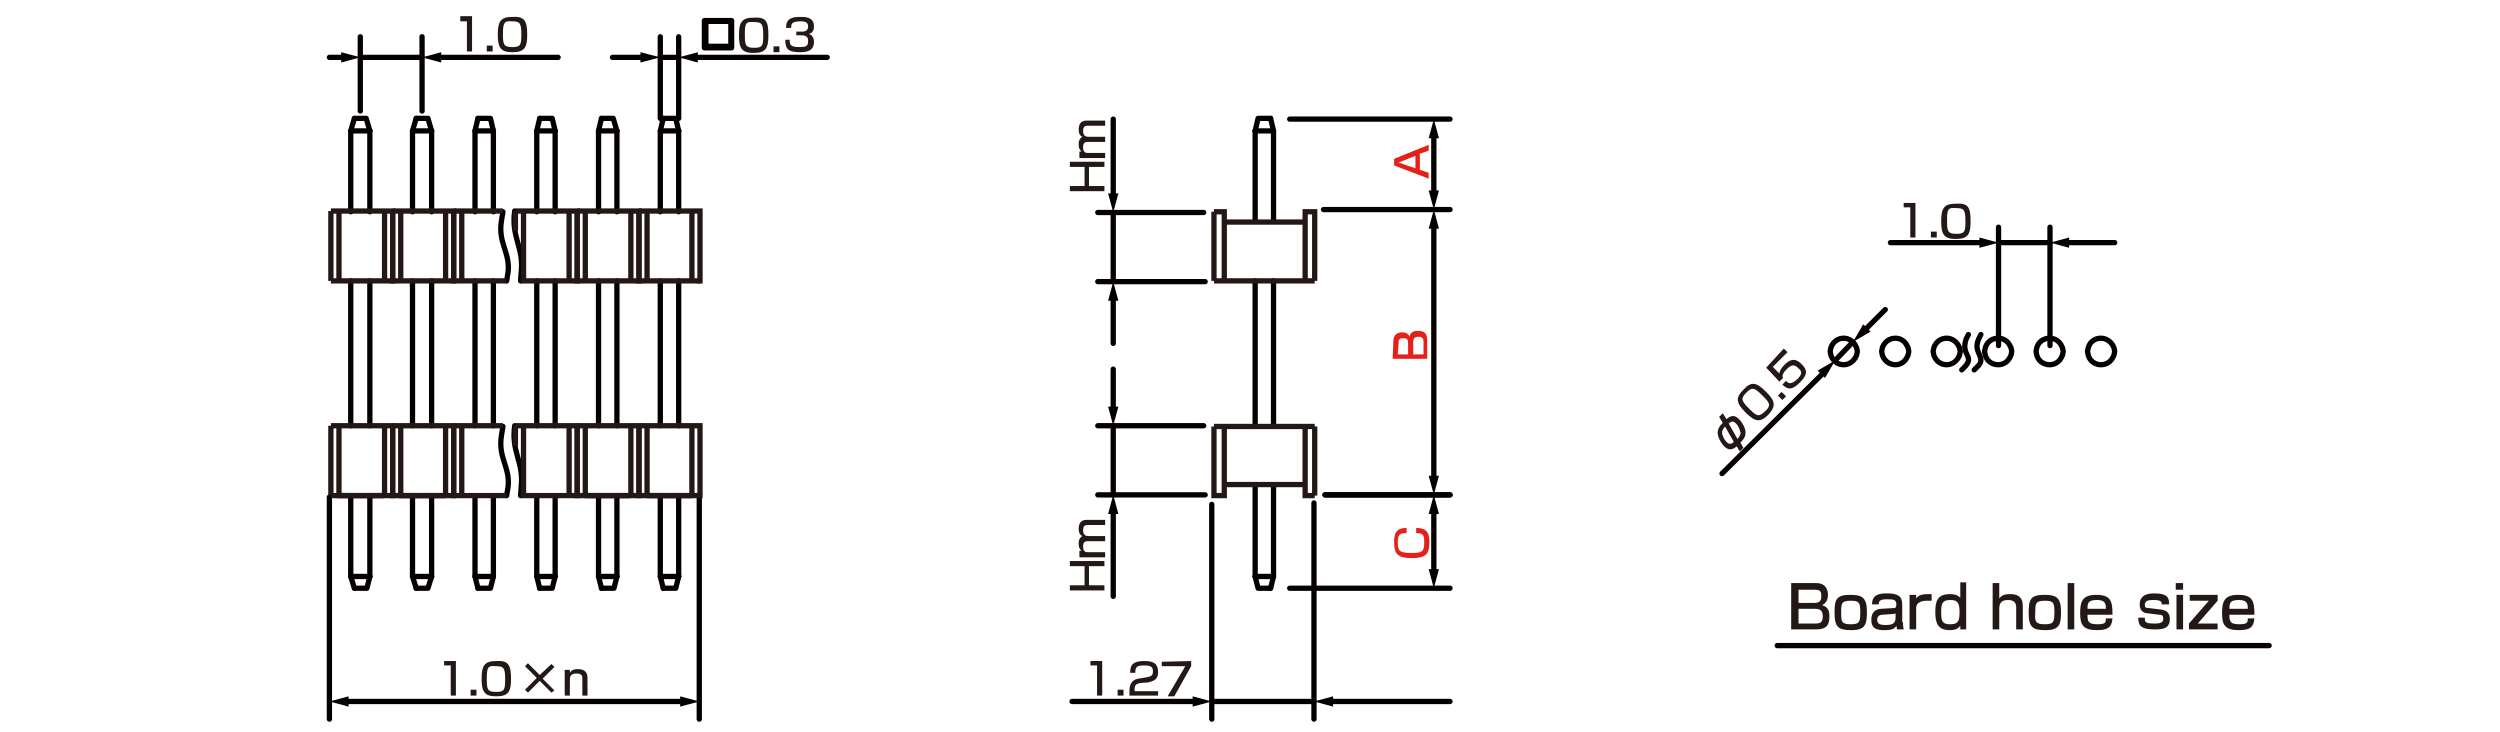 <?xml version="1.0" encoding="utf-8"?>
<!-- Generator: Adobe Illustrator 24.2.1, SVG Export Plug-In . SVG Version: 6.00 Build 0)  -->
<svg version="1.1" id="レイヤー_1" xmlns="http://www.w3.org/2000/svg" xmlns:xlink="http://www.w3.org/1999/xlink" x="0px" width="340" height="99.6"
	 y="0px" viewBox="0 0 340 99.6" style="enable-background:new 0 0 340 99.6;" xml:space="preserve">
<style type="text/css">
	.st0{fill:none;stroke:#040000;stroke-width:0.72;stroke-linecap:round;stroke-linejoin:round;stroke-miterlimit:10;}
	.st1{fill:none;stroke:#040000;stroke-width:0.72;stroke-linecap:round;stroke-linejoin:round;}
	.st2{fill:#040000;}
	.st3{fill:#231815;}
	.st4{fill:#E61F19;}
	.st5{fill:none;stroke:#231815;stroke-width:0.72;stroke-miterlimit:10;}
	.st6{fill:none;stroke:#060001;stroke-width:0.72;stroke-linecap:round;stroke-linejoin:round;stroke-miterlimit:10;}
</style>
<g id="MH0219_1_">
	<line class="st0" x1="271.8" y1="33" x2="278.8" y2="33"/>
	<line class="st0" x1="278.8" y1="47" x2="278.8" y2="30.9"/>
	<line class="st0" x1="271.8" y1="47" x2="271.8" y2="30.9"/>
	<line class="st0" x1="252" y1="46.5" x2="249.6" y2="49"/>
	<line class="st0" x1="175.4" y1="16.2" x2="197.2" y2="16.2"/>
	<line class="st0" x1="180.2" y1="67.3" x2="197.2" y2="67.3"/>
	<line class="st0" x1="180" y1="28.5" x2="197.2" y2="28.5"/>
	<line class="st0" x1="175.4" y1="80" x2="197.2" y2="80"/>
	<line class="st0" x1="180.2" y1="67.3" x2="197.2" y2="67.3"/>
	<line class="st0" x1="49" y1="7.8" x2="57.4" y2="7.8"/>
	<line class="st0" x1="57.4" y1="15.1" x2="57.4" y2="5"/>
	<line class="st0" x1="49" y1="15.1" x2="49" y2="5"/>
	<line class="st0" x1="89.8" y1="7.8" x2="92.3" y2="7.8"/>
	<line class="st0" x1="92.3" y1="16.1" x2="92.3" y2="5"/>
	<line class="st0" x1="89.8" y1="16.1" x2="89.8" y2="5"/>
	<line class="st0" x1="178.7" y1="68.4" x2="178.7" y2="97.8"/>
	<line class="st0" x1="164.8" y1="68.6" x2="164.8" y2="97.8"/>
	<line class="st0" x1="151.4" y1="57.9" x2="151.4" y2="67.3"/>
	<line class="st0" x1="163.9" y1="67.3" x2="149.3" y2="67.3"/>
	<line class="st0" x1="163.7" y1="57.9" x2="149.3" y2="57.9"/>
	<line class="st0" x1="95.1" y1="67.6" x2="95.1" y2="97.8"/>
	<line class="st0" x1="44.8" y1="67.6" x2="44.8" y2="97.8"/>
	<line class="st0" x1="151.4" y1="28.9" x2="151.4" y2="38.3"/>
	<line class="st0" x1="163.9" y1="38.3" x2="149.3" y2="38.3"/>
	<line class="st0" x1="163.7" y1="28.9" x2="149.3" y2="28.9"/>
	<path class="st0" d="M252.6,47.8l-0.1-0.5l-0.2-0.4c-0.9-1.4-2.8-1.1-3.3,0.4l-0.1,0.5l0.1,0.5c0.5,1.5,2.4,1.8,3.3,0.4l0.2-0.4
		L252.6,47.8z"/>
	<path class="st0" d="M266.6,47.8l-0.1-0.5l-0.2-0.4c-0.9-1.4-2.8-1.1-3.3,0.4l-0.1,0.5l0.1,0.5c0.5,1.5,2.4,1.8,3.3,0.4l0.2-0.4
		L266.6,47.8z"/>
	<path class="st0" d="M259.6,47.8l-0.1-0.5l-0.2-0.4c-0.8-1.4-2.8-1.1-3.3,0.4l-0.1,0.5l0.1,0.5c0.5,1.5,2.5,1.8,3.3,0.4l0.2-0.4
		L259.6,47.8z"/>
	<path class="st0" d="M267.7,45.5l-0.3,0.6c-0.8,2.3,1.3,2.3-0.3,3.9l-0.3,0.3"/>
	<g>
		<path class="st0" d="M280.6,47.8l-0.1-0.5l-0.2-0.4c-0.8-1.4-2.9-1.1-3.3,0.4l-0.1,0.5l0.1,0.5c0.4,1.5,2.5,1.8,3.3,0.4l0.2-0.4
			L280.6,47.8z"/>
		<path class="st0" d="M273.6,47.8l-0.1-0.5l-0.2-0.4c-0.8-1.4-2.9-1.1-3.3,0.4l-0.1,0.5l0.1,0.5c0.4,1.5,2.5,1.8,3.3,0.4l0.2-0.4
			L273.6,47.8z"/>
		<path class="st0" d="M287.6,47.8l-0.1-0.5l-0.2-0.4c-0.9-1.4-2.9-1.1-3.3,0.4l-0.1,0.5l0.1,0.5c0.4,1.5,2.5,1.8,3.3,0.4l0.2-0.4
			L287.6,47.8z"/>
		<path class="st0" d="M269.4,45.5l-0.3,0.6c-0.9,2,1.3,2.5-0.3,3.9l-0.3,0.3"/>
	</g>
	<polyline class="st0" points="172.8,16.1 171.1,16.1 170.7,17.8 	"/>
	<line class="st0" x1="172.8" y1="16.1" x2="173.2" y2="17.8"/>
	<line class="st0" x1="170.7" y1="17.8" x2="170.7" y2="30"/>
	<polyline class="st0" points="173.2,30 173.2,17.8 170.7,17.8 	"/>
	<polyline class="st0" points="172.8,80 171.1,80 170.7,78.4 	"/>
	<polyline class="st0" points="172.8,80 173.2,78.4 170.7,78.4 	"/>
	<line class="st0" x1="173.2" y1="38.2" x2="173.2" y2="58"/>
	<line class="st0" x1="170.7" y1="38.2" x2="170.7" y2="58"/>
	<line class="st0" x1="173.2" y1="65.9" x2="173.2" y2="78.4"/>
	<line class="st0" x1="170.7" y1="65.9" x2="170.7" y2="78.4"/>
	<polyline class="st0" points="90.2,80 91.9,80 92.3,78.4 	"/>
	<polyline class="st0" points="90.2,80 89.8,78.4 92.3,78.4 	"/>
	<line class="st0" x1="89.8" y1="38.2" x2="89.8" y2="57.9"/>
	<line class="st0" x1="92.3" y1="38.2" x2="92.3" y2="57.9"/>
	<polyline class="st0" points="90.2,16.1 91.9,16.1 92.3,17.8 	"/>
	<line class="st0" x1="90.2" y1="16.1" x2="89.8" y2="17.8"/>
	<line class="st0" x1="92.3" y1="17.8" x2="92.3" y2="28.8"/>
	<polyline class="st0" points="89.8,28.8 89.8,17.8 92.3,17.8 	"/>
	<polyline class="st0" points="81.8,80 83.5,80 83.9,78.4 	"/>
	<polyline class="st0" points="81.8,80 81.4,78.4 83.9,78.4 	"/>
	<line class="st0" x1="81.4" y1="38.2" x2="81.4" y2="57.9"/>
	<line class="st0" x1="83.9" y1="38.2" x2="83.9" y2="57.9"/>
	<polyline class="st0" points="81.8,16.1 83.4,16.1 83.9,17.8 	"/>
	<line class="st0" x1="81.8" y1="16.1" x2="81.4" y2="17.8"/>
	<line class="st0" x1="83.9" y1="17.8" x2="83.9" y2="28.8"/>
	<polyline class="st0" points="81.4,28.8 81.4,17.8 83.9,17.8 	"/>
	<polyline class="st0" points="73.4,80 75.1,80 75.5,78.4 	"/>
	<polyline class="st0" points="73.4,80 73,78.4 75.5,78.4 	"/>
	<line class="st0" x1="73" y1="38.2" x2="73" y2="57.9"/>
	<line class="st0" x1="75.5" y1="38.2" x2="75.5" y2="57.9"/>
	<polyline class="st0" points="73.4,16.1 75.1,16.1 75.5,17.8 	"/>
	<line class="st0" x1="73.4" y1="16.1" x2="73" y2="17.8"/>
	<line class="st0" x1="75.5" y1="17.8" x2="75.5" y2="28.8"/>
	<polyline class="st0" points="73,28.8 73,17.8 75.5,17.8 	"/>
	<line class="st0" x1="92.3" y1="67.4" x2="92.3" y2="78.4"/>
	<line class="st0" x1="89.8" y1="67.4" x2="89.8" y2="78.4"/>
	<line class="st0" x1="83.9" y1="67.4" x2="83.9" y2="78.4"/>
	<line class="st0" x1="81.4" y1="67.4" x2="81.4" y2="78.4"/>
	<line class="st0" x1="75.5" y1="67.4" x2="75.5" y2="78.4"/>
	<line class="st0" x1="73" y1="67.4" x2="73" y2="78.4"/>
	<line class="st0" x1="79.6" y1="67.4" x2="85.7" y2="67.4"/>
	<line class="st0" x1="88" y1="67.4" x2="94.1" y2="67.4"/>
	<path class="st0" d="M70,57.9c-0.5,3.5,1.2,4.9,0.9,8.1l-0.1,1.4"/>
	<polyline class="st0" points="65,80 66.7,80 67.1,78.4 	"/>
	<polyline class="st0" points="65,80 64.6,78.4 67.1,78.4 	"/>
	<line class="st0" x1="64.6" y1="38.2" x2="64.6" y2="57.9"/>
	<line class="st0" x1="67.1" y1="38.2" x2="67.1" y2="57.9"/>
	<polyline class="st0" points="65,16.1 66.7,16.1 67.1,17.8 	"/>
	<line class="st0" x1="65" y1="16.1" x2="64.6" y2="17.8"/>
	<line class="st0" x1="67.1" y1="17.8" x2="67.1" y2="28.8"/>
	<polyline class="st0" points="64.6,28.8 64.6,17.8 67.1,17.8 	"/>
	<polyline class="st0" points="56.6,80 58.2,80 58.7,78.4 	"/>
	<polyline class="st0" points="56.6,80 56.1,78.4 58.7,78.4 	"/>
	<line class="st0" x1="56.1" y1="38.2" x2="56.1" y2="57.9"/>
	<line class="st0" x1="58.7" y1="38.2" x2="58.7" y2="57.9"/>
	<polyline class="st0" points="56.6,16.1 58.2,16.1 58.7,17.8 	"/>
	<line class="st0" x1="56.6" y1="16.1" x2="56.1" y2="17.8"/>
	<line class="st0" x1="58.7" y1="17.8" x2="58.7" y2="28.8"/>
	<polyline class="st0" points="56.1,28.8 56.1,17.8 58.7,17.8 	"/>
	<polyline class="st0" points="48.2,80 49.9,80 50.3,78.4 	"/>
	<polyline class="st0" points="48.2,80 47.7,78.4 50.3,78.4 	"/>
	<line class="st0" x1="47.7" y1="38.2" x2="47.7" y2="57.9"/>
	<line class="st0" x1="50.3" y1="38.2" x2="50.3" y2="57.9"/>
	<polyline class="st0" points="48.2,16.1 49.8,16.1 50.3,17.8 	"/>
	<line class="st0" x1="48.2" y1="16.1" x2="47.7" y2="17.8"/>
	<line class="st0" x1="50.3" y1="17.8" x2="50.3" y2="28.8"/>
	<polyline class="st0" points="47.7,28.8 47.7,17.8 50.3,17.8 	"/>
	<line class="st0" x1="67.1" y1="67.4" x2="67.1" y2="78.4"/>
	<line class="st0" x1="64.6" y1="67.4" x2="64.6" y2="78.4"/>
	<line class="st0" x1="58.7" y1="67.4" x2="58.7" y2="78.4"/>
	<line class="st0" x1="56.1" y1="67.4" x2="56.1" y2="78.4"/>
	<line class="st0" x1="50.3" y1="67.4" x2="50.3" y2="78.4"/>
	<line class="st0" x1="47.7" y1="67.4" x2="47.7" y2="78.4"/>
	<path class="st0" d="M68.4,58"/>
	<path class="st0" d="M44.8,58"/>
	<line class="st0" x1="45.9" y1="67.4" x2="52.1" y2="67.4"/>
	<line class="st0" x1="54.3" y1="67.4" x2="60.5" y2="67.4"/>
	<path class="st0" d="M68.4,58l-0.2,1.2c-0.5,3.1,1.2,4.3,0.9,7l-0.2,1.2"/>
	<g>
		<line class="st1" x1="47" y1="95.4" x2="93" y2="95.4"/>
		<g>
			<polygon class="st2" points="47.4,96.1 44.8,95.4 47.4,94.7 			"/>
		</g>
		<g>
			<polygon class="st2" points="92.5,96.1 95.1,95.4 92.5,94.7 			"/>
		</g>
	</g>
	<g>
		<line class="st1" x1="46.8" y1="7.8" x2="44.8" y2="7.8"/>
		<g>
			<polygon class="st2" points="46.4,7.1 49,7.8 46.4,8.5 			"/>
		</g>
	</g>
	<g>
		<line class="st1" x1="59.6" y1="7.8" x2="75.9" y2="7.8"/>
		<g>
			<polygon class="st2" points="60,8.5 57.4,7.8 60,7.1 			"/>
		</g>
	</g>
	<g>
		<path class="st0" d="M99.5,2.8v3.7h-3.7V2.8H99.5z M96,2.9v3.4h3.4V2.9H96z"/>
	</g>
	<g>
		<line class="st1" x1="87.6" y1="7.8" x2="83.3" y2="7.8"/>
		<g>
			<polygon class="st2" points="87.1,7.1 89.8,7.8 87.1,8.5 			"/>
		</g>
	</g>
	<g>
		<line class="st1" x1="94.4" y1="7.8" x2="112.5" y2="7.8"/>
		<g>
			<polygon class="st2" points="94.9,8.5 92.3,7.8 94.9,7.1 			"/>
		</g>
	</g>
	<g>
		<path class="st3" d="M145.5,25.3h2v-2.6h-2V22h4.7v0.7h-2.1v2.6h2.1V26h-4.7V25.3z"/>
		<path class="st3" d="M146.7,20.6h0.4c-0.3-0.2-0.4-0.5-0.4-1c0-0.2,0-0.7,0.5-1c-0.5-0.2-0.5-0.8-0.5-1c0-1.1,0.7-1.2,1.1-1.2h2.5
			v0.7h-2.4c-0.2,0-0.6,0-0.6,0.7c0,0.5,0.2,0.8,0.7,0.8h2.3v0.7H148c-0.3,0-0.7,0-0.7,0.7c0,0.8,0.4,0.8,0.7,0.8h2.3v0.7h-3.5v-0.9
			H146.7z"/>
	</g>
	<g>
		<path class="st3" d="M145.5,79.6h2V77h-2v-0.7h4.7V77h-2.1v2.6h2.1v0.7h-4.7V79.6z"/>
		<path class="st3" d="M146.7,74.9h0.4c-0.3-0.2-0.4-0.5-0.4-1c0-0.2,0-0.7,0.5-1c-0.5-0.2-0.5-0.8-0.5-1c0-1.1,0.7-1.2,1.1-1.2h2.5
			v0.7h-2.4c-0.2,0-0.6,0-0.6,0.7c0,0.5,0.2,0.8,0.7,0.8h2.3v0.7H148c-0.3,0-0.7,0-0.7,0.7c0,0.8,0.4,0.8,0.7,0.8h2.3v0.7h-3.5v-0.9
			H146.7z"/>
	</g>
	<g>
		<line class="st1" x1="151.4" y1="26.7" x2="151.4" y2="16.2"/>
		<g>
			<polygon class="st2" points="152.1,26.3 151.4,28.9 150.7,26.3 			"/>
		</g>
	</g>
	<g>
		<line class="st1" x1="151.4" y1="40.4" x2="151.4" y2="46.7"/>
		<g>
			<polygon class="st2" points="150.7,40.9 151.4,38.3 152.1,40.9 			"/>
		</g>
	</g>
	<g>
		<line class="st1" x1="151.4" y1="55.8" x2="151.4" y2="50.2"/>
		<g>
			<polygon class="st2" points="152.1,55.3 151.4,57.9 150.7,55.3 			"/>
		</g>
	</g>
	<g>
		<line class="st1" x1="151.4" y1="69.5" x2="151.4" y2="81.1"/>
		<g>
			<polygon class="st2" points="150.7,69.9 151.4,67.3 152.1,69.9 			"/>
		</g>
	</g>
	<line class="st0" x1="164.8" y1="95.4" x2="178.7" y2="95.4"/>
	<g>
		<line class="st1" x1="162.6" y1="95.4" x2="145.8" y2="95.4"/>
		<g>
			<polygon class="st2" points="162.2,94.7 164.8,95.4 162.2,96.1 			"/>
		</g>
	</g>
	<g>
		<line class="st1" x1="180.8" y1="95.4" x2="197.2" y2="95.4"/>
		<g>
			<polygon class="st2" points="181.3,96.1 178.7,95.4 181.3,94.7 			"/>
		</g>
	</g>
	<g>
		<path class="st4" d="M194.3,19.7v0.8l-1.2,0.4v2.2l1.2,0.4v0.8l-4.7-1.8v-0.9L194.3,19.7z M192.5,22.9v-1.7l-2.3,0.9L192.5,22.9z"
			/>
	</g>
	<g>
		<line class="st1" x1="195" y1="18.3" x2="195" y2="26.4"/>
		<g>
			<polygon class="st2" points="194.3,18.8 195,16.2 195.7,18.8 			"/>
		</g>
		<g>
			<polygon class="st2" points="194.3,25.9 195,28.5 195.7,25.9 			"/>
		</g>
	</g>
	<g>
		<path class="st4" d="M189.5,46.4c0-1,0.7-1.2,1.2-1.2c0.4,0,0.8,0.1,1,0.6c0.1-0.5,0.4-0.8,1.1-0.8c0.8,0,1.3,0.2,1.3,1.3v2.5
			h-4.7L189.5,46.4L189.5,46.4z M190.1,48.2h1.4v-1.5c0-0.7-0.3-0.7-0.7-0.7c-0.5,0-0.6,0.2-0.6,0.7L190.1,48.2L190.1,48.2z
			 M192.1,48.2h1.5v-1.7c0-0.4-0.1-0.7-0.7-0.7c-0.7,0-0.7,0.5-0.7,0.8v1.6H192.1z"/>
	</g>
	<g>
		<line class="st1" x1="195" y1="30.7" x2="195" y2="65.2"/>
		<g>
			<polygon class="st2" points="194.3,31.1 195,28.5 195.7,31.1 			"/>
		</g>
		<g>
			<polygon class="st2" points="194.3,64.7 195,67.3 195.7,64.7 			"/>
		</g>
	</g>
	<g>
		<path class="st4" d="M191.1,72.5c-0.9,0-1,0.5-1,1.3c0,1.2,0.3,1.4,1.9,1.4c1.3,0,1.7-0.1,1.7-1.4c0-1-0.1-1.3-1.1-1.3v-0.7
			c1.4,0,1.8,0.6,1.8,1.9c0,1.7-0.5,2.2-2.4,2.2c-1.7,0-2.4-0.4-2.4-2.1c0-1.2,0.2-2,1.7-2v0.7H191.1z"/>
	</g>
	<g>
		<line class="st1" x1="195" y1="69.5" x2="195" y2="77.9"/>
		<g>
			<polygon class="st2" points="194.3,69.9 195,67.3 195.7,69.9 			"/>
		</g>
		<g>
			<polygon class="st2" points="194.3,77.4 195,80 195.7,77.4 			"/>
		</g>
	</g>
	<g>
		<line class="st1" x1="253.5" y1="45" x2="256.4" y2="42.1"/>
		<g>
			<polygon class="st2" points="254.4,45.1 252,46.5 253.4,44.1 			"/>
		</g>
	</g>
	<g>
		<line class="st1" x1="248.1" y1="50.6" x2="234.2" y2="64.4"/>
		<g>
			<polygon class="st2" points="247.2,50.4 249.6,49 248.2,51.4 			"/>
		</g>
	</g>
	<g>
		<line class="st1" x1="269.7" y1="33" x2="257.1" y2="33"/>
		<g>
			<polygon class="st2" points="269.2,32.3 271.8,33 269.2,33.7 			"/>
		</g>
	</g>
	<g>
		<line class="st1" x1="280.9" y1="33" x2="287.6" y2="33"/>
		<g>
			<polygon class="st2" points="281.4,33.7 278.8,33 281.4,32.3 			"/>
		</g>
	</g>
	<g>
		<line class="st5" x1="165.1" y1="58" x2="178.8" y2="58"/>
		<line class="st5" x1="166.5" y1="65.9" x2="177.5" y2="65.9"/>
		<polyline class="st5" points="165.1,58 165.1,67.4 166.5,67.4 166.5,58 		"/>
		<polyline class="st5" points="177.5,58 177.5,67.4 178.8,67.4 		"/>
		<line class="st5" x1="178.8" y1="58" x2="178.8" y2="67.4"/>
	</g>
	<g>
		<g>
			<line class="st5" x1="86.9" y1="57.9" x2="86.9" y2="67.4"/>
			<line class="st5" x1="94.1" y1="57.9" x2="94.1" y2="67.4"/>
			<line class="st5" x1="88" y1="57.9" x2="88" y2="67.4"/>
			<line class="st5" x1="95.2" y1="67.4" x2="86.9" y2="67.4"/>
			<polyline class="st5" points="86.9,57.9 95.2,57.9 95.2,67.4 95,67.4 			"/>
		</g>
		<g>
			<line class="st5" x1="78.5" y1="57.9" x2="78.5" y2="67.4"/>
			<line class="st5" x1="85.8" y1="57.9" x2="85.8" y2="67.4"/>
			<line class="st5" x1="79.6" y1="57.9" x2="79.6" y2="67.4"/>
			<line class="st5" x1="86.9" y1="67.4" x2="78.5" y2="67.4"/>
			<polyline class="st5" points="78.5,57.9 86.9,57.9 86.9,67.4 86.7,67.4 			"/>
		</g>
		<g>
			<line class="st5" x1="70.1" y1="57.9" x2="70.1" y2="60.6"/>
			<line class="st5" x1="77.4" y1="57.9" x2="77.4" y2="67.4"/>
			<line class="st5" x1="71.2" y1="57.9" x2="71.2" y2="67.4"/>
			<line class="st5" x1="78.5" y1="67.4" x2="70.8" y2="67.4"/>
			<polyline class="st5" points="70.1,57.9 78.5,57.9 78.5,67.4 78.3,67.4 			"/>
		</g>
	</g>
	<g>
		<g>
			<line class="st5" x1="61.7" y1="57.9" x2="61.7" y2="67.4"/>
			<line class="st5" x1="62.8" y1="57.9" x2="62.8" y2="67.4"/>
			<line class="st5" x1="68.9" y1="67.4" x2="61.7" y2="67.4"/>
			<line class="st5" x1="61.7" y1="57.9" x2="68.4" y2="57.9"/>
		</g>
		<g>
			<line class="st5" x1="53.4" y1="57.9" x2="53.4" y2="67.4"/>
			<line class="st5" x1="60.6" y1="57.9" x2="60.6" y2="67.4"/>
			<line class="st5" x1="54.5" y1="57.9" x2="54.5" y2="67.4"/>
			<line class="st5" x1="61.7" y1="67.4" x2="53.4" y2="67.4"/>
			<polyline class="st5" points="53.4,57.9 61.7,57.9 61.7,67.4 61.5,67.4 			"/>
		</g>
		<g>
			<line class="st5" x1="45" y1="57.9" x2="45" y2="67.4"/>
			<line class="st5" x1="52.3" y1="57.9" x2="52.3" y2="67.4"/>
			<line class="st5" x1="46.1" y1="57.9" x2="46.1" y2="67.4"/>
			<line class="st5" x1="53.4" y1="67.4" x2="45" y2="67.4"/>
			<polyline class="st5" points="45,57.9 53.4,57.9 53.4,67.4 53.1,67.4 			"/>
		</g>
	</g>
	<g>
		<line class="st5" x1="178.8" y1="38.2" x2="165.1" y2="38.2"/>
		<line class="st5" x1="177.5" y1="30.2" x2="166.5" y2="30.2"/>
		<polyline class="st5" points="178.8,38.2 178.8,28.8 177.5,28.8 177.5,38.2 		"/>
		<polyline class="st5" points="166.5,38.2 166.5,28.8 165.1,28.8 		"/>
		<line class="st5" x1="165.1" y1="38.2" x2="165.1" y2="28.8"/>
	</g>
	<path class="st0" d="M70,28.7c-0.5,3.5,1.2,4.9,0.9,8.1l-0.1,1.4"/>
	<path class="st0" d="M68.4,28.8L68.2,30c-0.5,3.1,1.2,4.3,0.9,7l-0.2,1.2"/>
	<g>
		<g>
			<line class="st5" x1="86.9" y1="28.7" x2="86.9" y2="38.2"/>
			<line class="st5" x1="94.1" y1="28.8" x2="94.1" y2="38.2"/>
			<line class="st5" x1="88" y1="28.7" x2="88" y2="38.2"/>
			<line class="st5" x1="95.2" y1="38.2" x2="86.9" y2="38.2"/>
			<polyline class="st5" points="86.9,28.7 95.2,28.7 95.2,38.2 95,38.2 			"/>
		</g>
		<g>
			<line class="st5" x1="78.5" y1="28.7" x2="78.5" y2="38.2"/>
			<line class="st5" x1="85.8" y1="28.8" x2="85.8" y2="38.2"/>
			<line class="st5" x1="79.6" y1="28.7" x2="79.6" y2="38.2"/>
			<line class="st5" x1="86.9" y1="38.2" x2="78.5" y2="38.2"/>
			<polyline class="st5" points="78.5,28.7 86.9,28.7 86.9,38.2 86.7,38.2 			"/>
		</g>
		<g>
			<line class="st5" x1="70.1" y1="28.7" x2="70.1" y2="31.4"/>
			<line class="st5" x1="77.4" y1="28.8" x2="77.4" y2="38.2"/>
			<line class="st5" x1="71.2" y1="28.7" x2="71.2" y2="38.2"/>
			<line class="st5" x1="78.5" y1="38.2" x2="70.8" y2="38.2"/>
			<polyline class="st5" points="70.1,28.7 78.5,28.7 78.5,38.2 78.3,38.2 			"/>
		</g>
	</g>
	<g>
		<g>
			<line class="st5" x1="61.7" y1="28.7" x2="61.7" y2="38.2"/>
			<line class="st5" x1="62.8" y1="28.7" x2="62.8" y2="38.2"/>
			<line class="st5" x1="68.9" y1="38.2" x2="61.7" y2="38.2"/>
			<line class="st5" x1="61.7" y1="28.7" x2="68.4" y2="28.7"/>
		</g>
		<g>
			<line class="st5" x1="53.4" y1="28.7" x2="53.4" y2="38.2"/>
			<line class="st5" x1="60.6" y1="28.8" x2="60.6" y2="38.2"/>
			<line class="st5" x1="54.5" y1="28.7" x2="54.5" y2="38.2"/>
			<line class="st5" x1="61.7" y1="38.2" x2="53.4" y2="38.2"/>
			<polyline class="st5" points="53.4,28.7 61.7,28.7 61.7,38.2 61.5,38.2 			"/>
		</g>
		<g>
			<line class="st5" x1="45" y1="28.7" x2="45" y2="38.2"/>
			<line class="st5" x1="52.3" y1="28.8" x2="52.3" y2="38.2"/>
			<line class="st5" x1="46.1" y1="28.7" x2="46.1" y2="38.2"/>
			<line class="st5" x1="53.4" y1="38.2" x2="45" y2="38.2"/>
			<polyline class="st5" points="45,28.7 53.4,28.7 53.4,38.2 53.1,38.2 			"/>
		</g>
	</g>
	<g>
		<path class="st3" d="M104.5,4.8c0,1.7-0.3,2.4-2,2.4c-1.6,0-2-0.6-2-2.4s0.4-2.4,2-2.4C104.2,2.3,104.5,2.9,104.5,4.8z M101.3,4.7
			c0,1.5,0.1,1.8,1.3,1.8c1.1,0,1.2-0.3,1.2-1.7c0-1.6-0.2-1.8-1.3-1.8C101.4,2.9,101.3,3.2,101.3,4.7z"/>
		<path class="st3" d="M106,6.3v0.8h-0.8V6.3H106z"/>
		<path class="st3" d="M107.4,5.4c0,0.6,0,1,1.3,1c0.9,0,1.2-0.1,1.2-0.8c0-0.3,0-0.8-0.9-0.8h-0.7V4.3h0.7c0.3,0,0.9,0,0.9-0.7
			c0-0.5-0.3-0.7-1-0.7c-1.3,0-1.3,0.4-1.3,0.9h-0.7c0-1.3,0.8-1.5,2-1.5c0.6,0,1.8,0,1.8,1.3c0,0.8-0.5,1-0.7,1
			c0.2,0.1,0.7,0.3,0.7,1.1c0,1.3-1.1,1.4-1.9,1.4c-1.7,0-2-0.5-2-1.7C106.8,5.4,107.4,5.4,107.4,5.4z"/>
	</g>
	<g>
		<path class="st3" d="M64.2,2.2V7h-0.7V2.9h-0.9V2.2H64.2z"/>
		<path class="st3" d="M67,6.2V7h-0.8V6.2H67z"/>
		<path class="st3" d="M71.7,4.7c0,1.7-0.3,2.4-2,2.4c-1.6,0-2-0.6-2-2.4s0.4-2.4,2-2.4C71.3,2.2,71.7,2.8,71.7,4.7z M68.4,4.6
			c0,1.5,0.1,1.8,1.3,1.8c1.1,0,1.2-0.3,1.2-1.7c0-1.6-0.2-1.8-1.3-1.8C68.6,2.8,68.4,3.1,68.4,4.6z"/>
	</g>
	<g>
		<path class="st3" d="M75,90.3l0.4,0.4l-1.6,1.6l1.6,1.6L75,94.2l-1.6-1.6l-1.6,1.6l-0.4-0.4l1.6-1.6l-1.6-1.6l0.4-0.4l1.6,1.6
			L75,90.3z"/>
		<path class="st3" d="M77.5,91.1v0.4c0.3-0.5,0.8-0.5,1.1-0.5c0.3,0,1.3,0,1.3,1.2v2.4h-0.7v-2.3c0-0.3,0-0.7-0.8-0.7
			s-0.9,0.4-0.9,0.9v2.1h-0.7v-3.5H77.5z"/>
	</g>
	<g>
		<path class="st3" d="M149.9,89.9v4.7h-0.7v-4.1h-0.9v-0.6H149.9z"/>
		<path class="st3" d="M152.8,93.8v0.8H152v-0.8H152.8z"/>
		<path class="st3" d="M155,92.9c-0.4,0.1-0.7,0.2-0.7,0.9V94h3.2v0.6h-3.9v-0.5c0-0.7,0.1-1.6,1.2-1.8l1.2-0.2
			c0.5-0.1,0.8-0.2,0.8-0.8c0-0.6-0.3-0.8-1.2-0.8c-1,0-1.2,0.2-1.2,1h-0.7c0-1,0.3-1.6,1.9-1.6c0.9,0,1.9,0.1,1.9,1.5
			c0,0.6-0.2,0.9-0.5,1.1c-0.2,0.1-0.4,0.2-0.8,0.3L155,92.9z"/>
		<path class="st3" d="M162,89.9v0.7l-2.3,4.1h-0.9l2.4-4.1H158V90L162,89.9L162,89.9z"/>
	</g>
	<g>
		<path class="st3" d="M260.5,27.6v4.7h-0.7v-4.1h-0.9v-0.6C258.9,27.6,260.5,27.6,260.5,27.6z"/>
		<path class="st3" d="M263.4,31.5v0.8h-0.8v-0.8H263.4z"/>
		<path class="st3" d="M268,30.1c0,1.7-0.3,2.4-2,2.4c-1.6,0-2-0.6-2-2.4s0.4-2.4,2-2.4C267.7,27.6,268,28.2,268,30.1z M264.8,30
			c0,1.5,0.1,1.8,1.3,1.8c1.1,0,1.2-0.3,1.2-1.7c0-1.6-0.2-1.8-1.3-1.8C264.9,28.2,264.8,28.5,264.8,30z"/>
	</g>
	<g>
		<path class="st3" d="M234.3,56.2l0.5,0.8c0.8-0.7,1.3-0.4,1.7,0c0.5,0.5,0.9,1.3,0.9,1.8c0,0.4-0.1,0.8-0.7,1.4l0.4,0.7l-0.5,0.5
			l-0.4-0.7c-0.7,0.6-1.2,0.5-1.7,0s-0.9-1.3-0.9-1.9c0-0.4,0.2-0.8,0.7-1.3l-0.5-0.8L234.3,56.2z M234.6,58
			c-0.3,0.4-0.4,0.6-0.4,0.8c0,0.4,0.3,1,0.6,1.3c0.4,0.4,0.7,0.3,1,0L234.6,58z M236.3,59.7c0.3-0.4,0.5-0.7,0.4-0.9
			c-0.1-0.3-0.2-0.8-0.6-1.2c-0.4-0.4-0.7-0.3-1,0L236.3,59.7z"/>
		<path class="st3" d="M240.2,53.3c1.2,1.2,1.4,1.9,0.3,3.1c-1.1,1.1-1.8,1-3.1-0.3s-1.4-2-0.3-3.1C238.2,51.8,238.9,52,240.2,53.3z
			 M237.9,55.6c1.1,1.1,1.3,1.1,2.2,0.3c0.8-0.8,0.6-1.1-0.4-2.1c-1.1-1.1-1.4-1.2-2.2-0.4C236.7,54.2,236.8,54.5,237.9,55.6z"/>
		<path class="st3" d="M242.3,53.3l0.6,0.6l-0.5,0.5l-0.6-0.6L242.3,53.3z"/>
		<path class="st3" d="M242.6,47.4l0.5,0.5l-2,2l0.9,0.9c0-0.2,0.1-0.6,0.7-1.2c0.7-0.7,1.4-1,2.3-0.1c0.8,0.8,0.9,1.4-0.2,2.5
			c-1,1-1.6,1.1-2.4,0.3l0.5-0.5c0.3,0.3,0.6,0.6,1.5-0.2c0.6-0.6,0.8-1,0.2-1.5c-0.4-0.4-0.8-0.7-1.6,0.1c-0.7,0.7-0.6,1-0.5,1.2
			l-0.5,0.5l-1.8-1.9L242.6,47.4z"/>
	</g>
	<g>
		<path class="st3" d="M62,89.9v4.7h-0.7v-4.1h-0.9v-0.6H62z"/>
		<path class="st3" d="M64.8,93.8v0.8H64v-0.8H64.8z"/>
		<path class="st3" d="M69.5,92.3c0,1.7-0.3,2.4-2,2.4c-1.6,0-2-0.6-2-2.4s0.4-2.4,2-2.4C69.1,89.8,69.5,90.4,69.5,92.3z M66.2,92.3
			c0,1.5,0.1,1.8,1.3,1.8c1.1,0,1.2-0.3,1.2-1.7c0-1.6-0.2-1.8-1.3-1.8C66.4,90.5,66.2,90.7,66.2,92.3z"/>
	</g>
</g>
<line class="st6" x1="241.7" y1="87.8" x2="308.6" y2="87.8"/>
<g>
	<path class="st3" d="M247,79.3c1.3,0,1.6,0.9,1.6,1.6c0,0.6-0.2,1.1-0.8,1.4c0.6,0.2,1,0.5,1,1.5c0,1.1-0.3,1.8-1.8,1.8h-3.4v-6.3
		H247z M244.6,80.2V82h2.1c0.9,0,1-0.4,1-1c0-0.7-0.3-0.8-1-0.8H244.6z M244.6,82.8v2h2.3c0.6,0,1-0.1,1-1c0-1-0.7-1-1.1-1H244.6z"
		/>
	<path class="st3" d="M251.6,80.9c1.6,0,2.3,0.3,2.3,2.3c0,1.7-0.2,2.5-2.1,2.5c-1.8,0-2.3-0.4-2.3-2.4
		C249.5,81.6,249.7,80.9,251.6,80.9z M251.7,84.9c1.2,0,1.3-0.3,1.3-1.7c0-1.3-0.2-1.5-1.3-1.5c-1.3,0-1.3,0.4-1.3,1.6
		C250.4,84.5,250.4,84.9,251.7,84.9z"/>
	<path class="st3" d="M258.8,84.6c0,0.6,0.1,0.9,0.1,1H258c0-0.2-0.1-0.3-0.1-0.5c-0.2,0.4-0.6,0.6-1.6,0.6c-0.9,0-1.8-0.1-1.8-1.4
		c0-0.3,0-1.4,1.3-1.5l1.7-0.1c0.2,0,0.4,0,0.4-0.5c0-0.6-0.3-0.7-1.2-0.7c-0.8,0-1.2,0.1-1.2,0.7h-0.9c0-1.3,0.9-1.5,2-1.5
		c1.4,0,2.1,0.3,2.1,1.5V84.6z M257.9,83.3c-0.1,0.2-0.4,0.2-0.4,0.2l-1.4,0.1c-0.7,0-0.8,0.4-0.8,0.7c0,0.6,0.5,0.7,1.1,0.7
		c0.8,0,1.4-0.1,1.4-1V83.3z"/>
	<path class="st3" d="M260.6,80.9l0,0.5c0.4-0.6,1-0.6,2.1-0.6v0.9c-0.3,0-0.4,0-0.6,0c-0.3,0-1.5,0-1.5,1v2.9h-0.9v-4.7H260.6z"/>
	<path class="st3" d="M267.4,79.3v6.3h-0.8l0-0.5c-0.2,0.3-0.6,0.6-1.4,0.6c-1.7,0-2-1-2-2.5c0-1.6,0.4-2.4,2-2.4
		c0.6,0,1,0.1,1.4,0.5v-2.1H267.4z M264,83.2c0,1.2,0.1,1.7,1.2,1.7c1,0,1.3-0.3,1.3-1.6c0-1.2-0.2-1.7-1.2-1.7
		C264.2,81.6,264,82,264,83.2z"/>
	<path class="st3" d="M271.9,79.3v2.1c0.4-0.6,1.1-0.6,1.5-0.6c0.9,0,1.7,0.3,1.7,1.6v3.2h-0.9v-3c0-0.4-0.1-1-1.1-1
		c-0.9,0-1.2,0.4-1.2,1.2v2.8H271v-6.3H271.9z"/>
	<path class="st3" d="M278,80.9c1.6,0,2.3,0.3,2.3,2.3c0,1.7-0.2,2.5-2.1,2.5c-1.8,0-2.3-0.4-2.3-2.4
		C275.9,81.6,276.1,80.9,278,80.9z M278.1,84.9c1.2,0,1.3-0.3,1.3-1.7c0-1.3-0.2-1.5-1.3-1.5c-1.3,0-1.3,0.4-1.3,1.6
		C276.7,84.5,276.8,84.9,278.1,84.9z"/>
	<path class="st3" d="M282.1,79.3v6.3h-0.9v-6.3H282.1z"/>
	<path class="st3" d="M283.9,83.5c0,0.9,0,1.4,1.3,1.4c1.1,0,1.2-0.2,1.2-0.8h0.9c-0.1,1.2-0.6,1.6-2.1,1.6c-1.9,0-2.3-0.7-2.3-2.3
		c0-1.6,0.3-2.5,2.2-2.5c2,0,2.2,0.9,2.2,2.7H283.9z M286.4,82.8c0-0.7-0.1-1.2-1.2-1.2c-1.2,0-1.3,0.4-1.3,1.2H286.4z"/>
	<path class="st3" d="M294,82.3c0-0.4,0-0.7-1.1-0.7c-0.8,0-1.2,0.1-1.2,0.7c0,0.2,0,0.4,0.6,0.4l1.6,0.2c0.8,0.1,1.2,0.5,1.2,1.3
		c0,1.4-1.2,1.4-2.1,1.4c-1.8,0-2.2-0.5-2.2-1.6h0.9c0,0.6,0,0.8,1.3,0.8c1,0,1.2-0.2,1.2-0.7c0-0.4-0.2-0.5-0.6-0.5l-1.6-0.2
		c-1-0.1-1-1-1-1.2c0-1.4,1.3-1.5,2-1.5c2,0,2,0.8,2,1.5H294z"/>
	<path class="st3" d="M296.9,79.3v0.9h-1v-0.9H296.9z M296.9,80.9v4.7H296v-4.7H296.9z"/>
	<path class="st3" d="M301.6,80.9v0.8l-2.7,3.1h2.7v0.8h-3.9v-0.8l2.7-3.1h-2.6v-0.8H301.6z"/>
	<path class="st3" d="M303.2,83.5c0,0.9,0,1.4,1.3,1.4c1.1,0,1.2-0.2,1.2-0.8h0.9c-0.1,1.2-0.6,1.6-2.1,1.6c-1.9,0-2.3-0.7-2.3-2.3
		c0-1.6,0.3-2.5,2.2-2.5c2,0,2.2,0.9,2.2,2.7H303.2z M305.7,82.8c0-0.7-0.1-1.2-1.2-1.2c-1.2,0-1.3,0.4-1.3,1.2H305.7z"/>
</g>
</svg>
